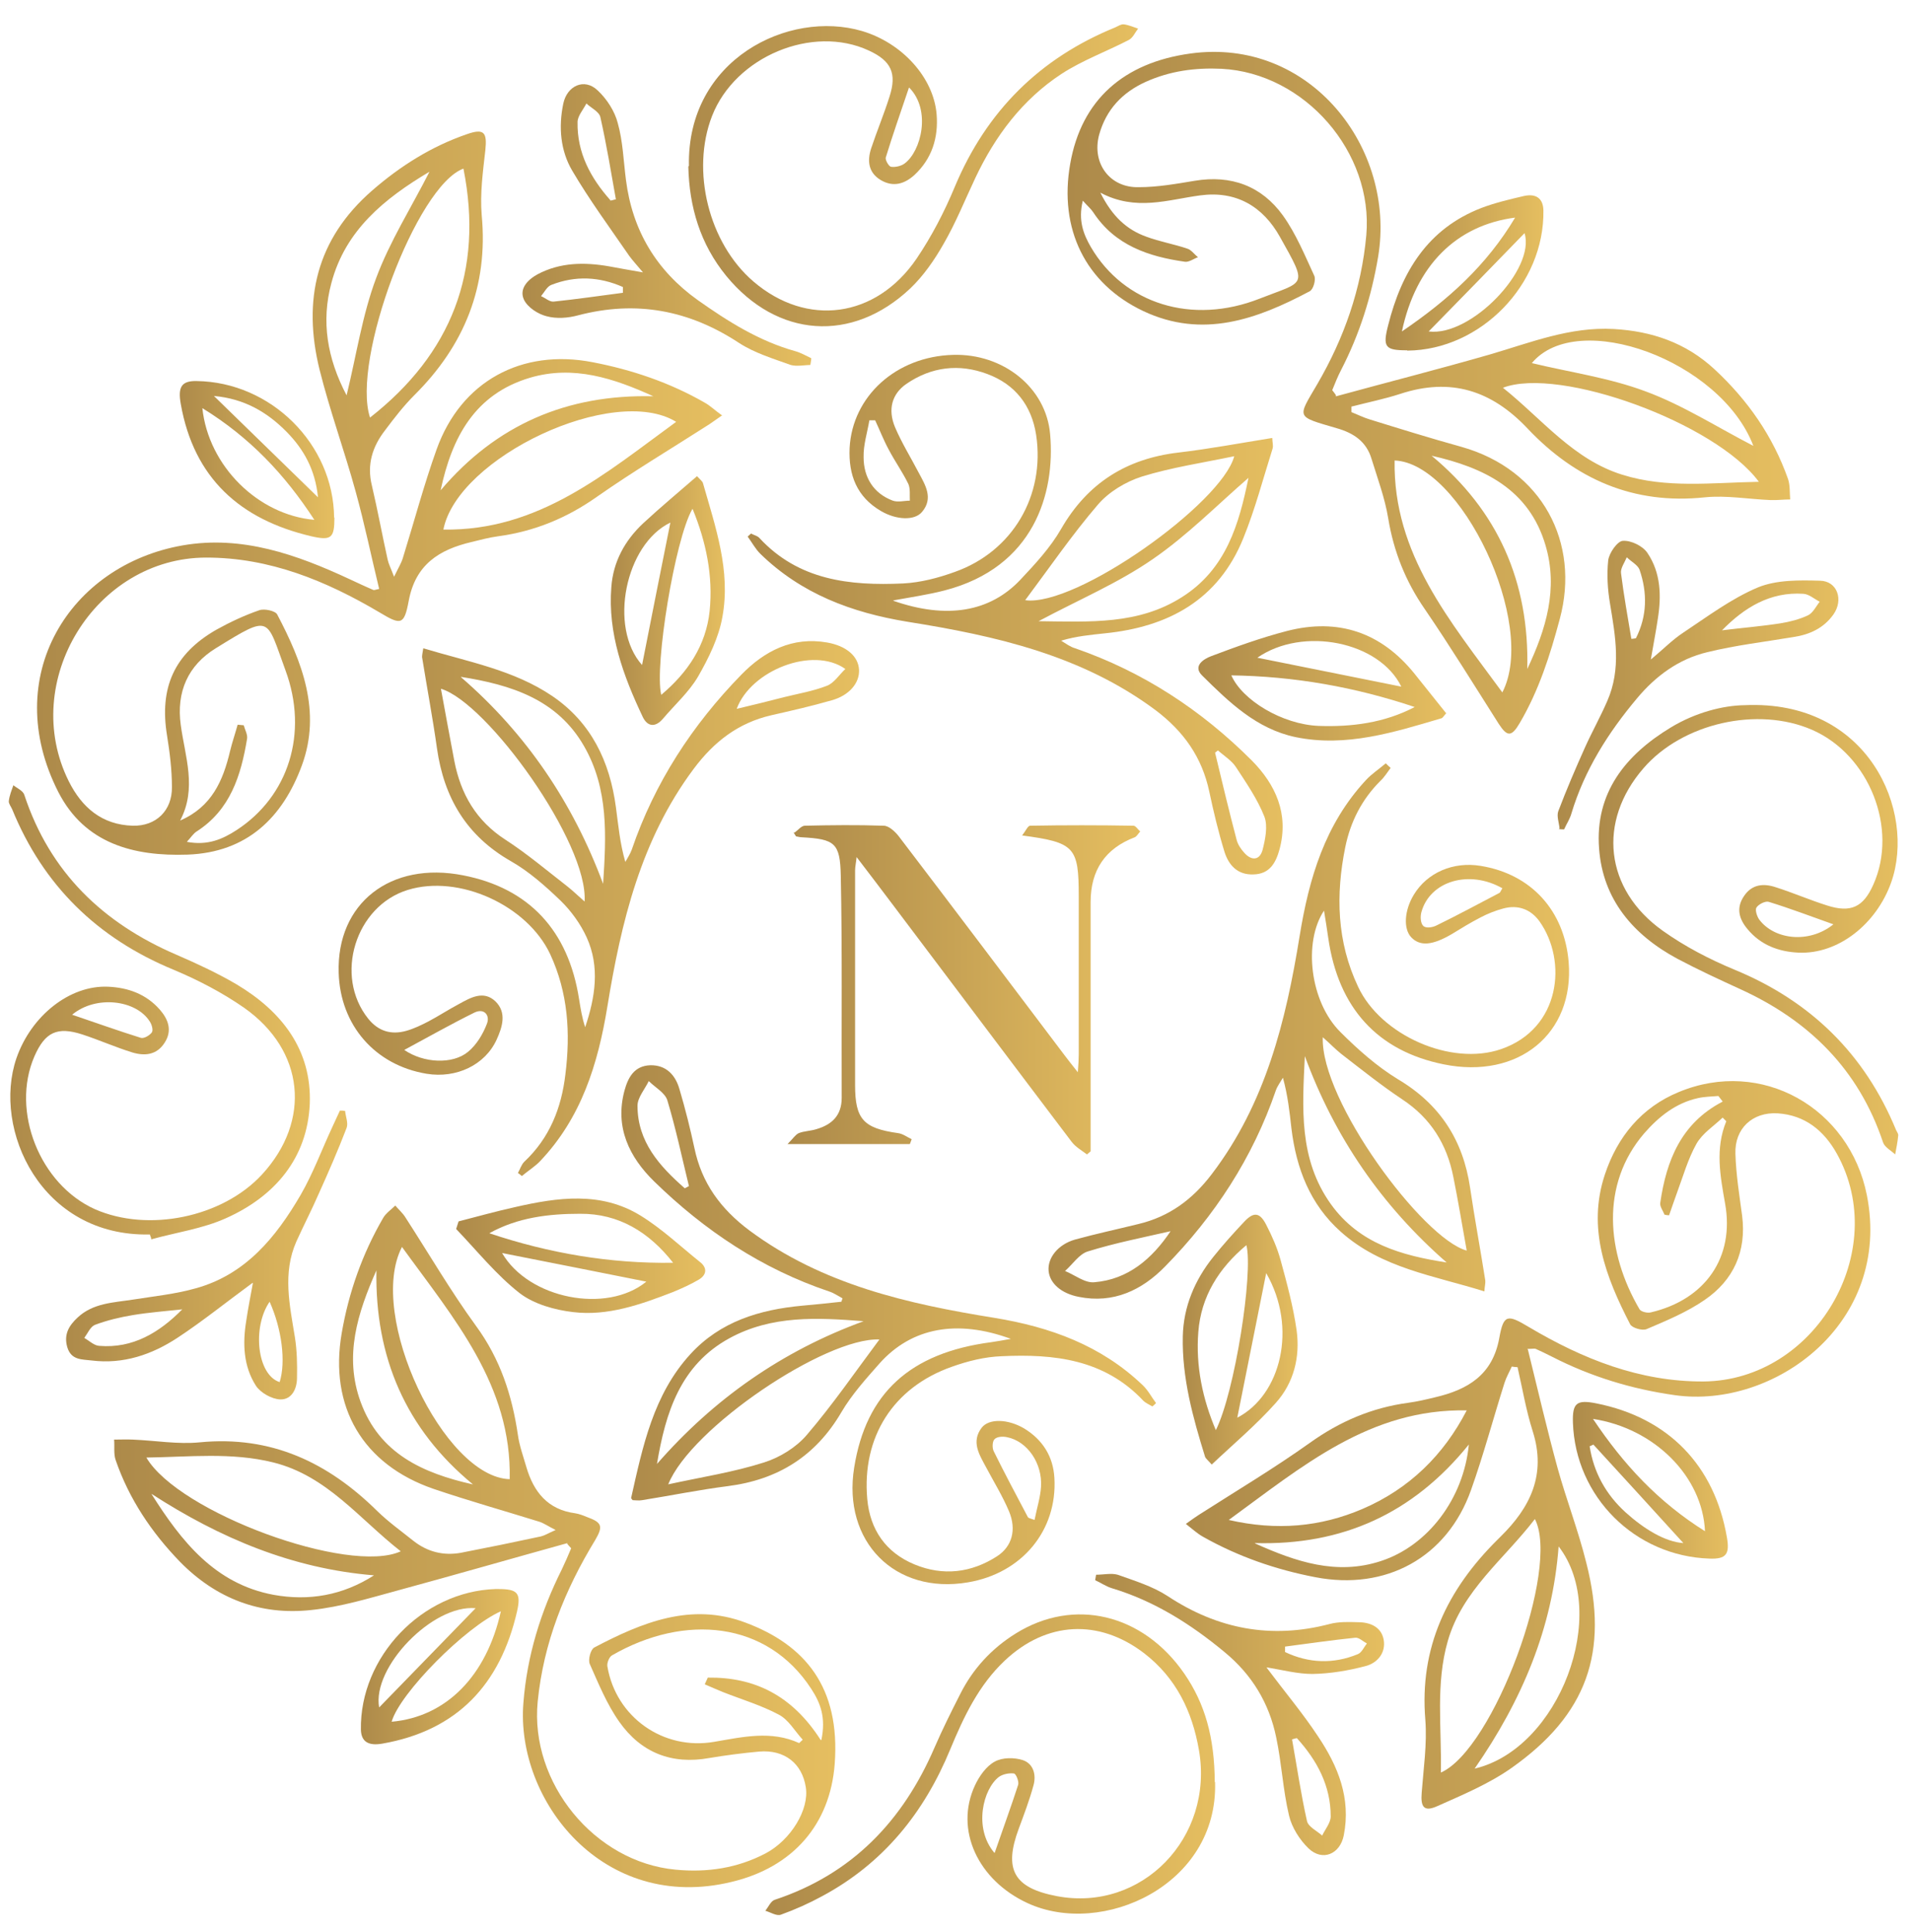 <svg viewBox="0 0 628 634.8" version="1.1" xmlns:xlink="http://www.w3.org/1999/xlink" xmlns="http://www.w3.org/2000/svg">
  <defs>
    <style>
      .cls-1 {
        fill: url(#linear-gradient-8);
      }

      .cls-2 {
        fill: url(#linear-gradient-7);
      }

      .cls-3 {
        fill: url(#linear-gradient-5);
      }

      .cls-4 {
        fill: url(#linear-gradient-6);
      }

      .cls-5 {
        fill: url(#linear-gradient-9);
      }

      .cls-6 {
        fill: url(#linear-gradient-4);
      }

      .cls-7 {
        fill: url(#linear-gradient-3);
      }

      .cls-8 {
        fill: url(#linear-gradient-2);
      }

      .cls-9 {
        fill: url(#linear-gradient);
      }

      .cls-10 {
        fill: url(#linear-gradient-10);
      }

      .cls-11 {
        fill: url(#linear-gradient-11);
      }

      .cls-12 {
        fill: url(#linear-gradient-12);
      }

      .cls-13 {
        fill: url(#linear-gradient-13);
      }

      .cls-14 {
        fill: url(#linear-gradient-19);
      }

      .cls-15 {
        fill: url(#linear-gradient-14);
      }

      .cls-16 {
        fill: url(#linear-gradient-21);
      }

      .cls-17 {
        fill: url(#linear-gradient-20);
      }

      .cls-18 {
        fill: url(#linear-gradient-22);
      }

      .cls-19 {
        fill: url(#linear-gradient-23);
      }

      .cls-20 {
        fill: url(#linear-gradient-25);
      }

      .cls-21 {
        fill: url(#linear-gradient-15);
      }

      .cls-22 {
        fill: url(#linear-gradient-16);
      }

      .cls-23 {
        fill: url(#linear-gradient-17);
      }

      .cls-24 {
        fill: url(#linear-gradient-18);
      }

      .cls-25 {
        fill: url(#linear-gradient-24);
      }

      .cls-26 {
        fill: url(#linear-gradient-26);
      }
    </style>
    <linearGradient gradientUnits="userSpaceOnUse" y2="129" x2="588.3" y1="129" x1="350.8" id="linear-gradient">
      <stop stop-color="#ad8a4a" offset="0"></stop>
      <stop stop-color="#e5be60" offset="1"></stop>
    </linearGradient>
    <linearGradient xlink:href="#linear-gradient" y2="508.1" x2="274.5" y1="508.1" x1="37.5" id="linear-gradient-2"></linearGradient>
    <linearGradient xlink:href="#linear-gradient" y2="474.7" x2="614.6" y1="474.7" x1="389.7" id="linear-gradient-3"></linearGradient>
    <linearGradient xlink:href="#linear-gradient" y2="162" x2="237.4" y1="162" x1="12.2" id="linear-gradient-4"></linearGradient>
    <linearGradient xlink:href="#linear-gradient" y2="338.8" x2="515.6" y1="338.8" x1="344.6" id="linear-gradient-5"></linearGradient>
    <linearGradient xlink:href="#linear-gradient" y2="201.9" x2="421.5" y1="201.9" x1="245.7" id="linear-gradient-6"></linearGradient>
    <linearGradient xlink:href="#linear-gradient" y2="298.5" x2="282.3" y1="298.5" x1="111.3" id="linear-gradient-7"></linearGradient>
    <linearGradient xlink:href="#linear-gradient" y2="435.2" x2="379.9" y1="435.2" x1="204.2" id="linear-gradient-8"></linearGradient>
    <linearGradient xlink:href="#linear-gradient" y2="328.2" x2="374.7" y1="328.2" x1="258.8" id="linear-gradient-9"></linearGradient>
    <linearGradient xlink:href="#linear-gradient" y2="57.6" x2="374" y1="57.6" x1="226.2" id="linear-gradient-10"></linearGradient>
    <linearGradient xlink:href="#linear-gradient" y2="579.8" x2="399.3" y1="579.8" x1="251.5" id="linear-gradient-11"></linearGradient>
    <linearGradient xlink:href="#linear-gradient" y2="332.6" x2="101.8" y1="332.6" x1="2.9" id="linear-gradient-12"></linearGradient>
    <linearGradient xlink:href="#linear-gradient" y2="305.5" x2="623.8" y1="305.5" x1="525.4" id="linear-gradient-13"></linearGradient>
    <linearGradient xlink:href="#linear-gradient" y2="73.9" x2="266.7" y1="73.9" x1="171.7" id="linear-gradient-14"></linearGradient>
    <linearGradient xlink:href="#linear-gradient" y2="412.4" x2="114.1" y1="412.4" x1="21.7" id="linear-gradient-15"></linearGradient>
    <linearGradient xlink:href="#linear-gradient" y2="563.3" x2="454.8" y1="563.3" x1="359.9" id="linear-gradient-16"></linearGradient>
    <linearGradient xlink:href="#linear-gradient" y2="225.1" x2="604.1" y1="225.1" x1="511.9" id="linear-gradient-17"></linearGradient>
    <linearGradient xlink:href="#linear-gradient" y2="197.3" x2="238.2" y1="197.3" x1="200.7" id="linear-gradient-18"></linearGradient>
    <linearGradient xlink:href="#linear-gradient" y2="412.6" x2="231.7" y1="412.6" x1="149.9" id="linear-gradient-19"></linearGradient>
    <linearGradient xlink:href="#linear-gradient" y2="224.5" x2="475.3" y1="224.5" x1="393.8" id="linear-gradient-20"></linearGradient>
    <linearGradient xlink:href="#linear-gradient" y2="440.2" x2="426.4" y1="440.2" x1="388.7" id="linear-gradient-21"></linearGradient>
    <linearGradient xlink:href="#linear-gradient" y2="89.7" x2="507.2" y1="89.7" x1="455.3" id="linear-gradient-22"></linearGradient>
    <linearGradient xlink:href="#linear-gradient" y2="151" x2="109.9" y1="151" x1="59.1" id="linear-gradient-23"></linearGradient>
    <linearGradient xlink:href="#linear-gradient" y2="547.6" x2="170.4" y1="547.6" x1="118.6" id="linear-gradient-24"></linearGradient>
    <linearGradient xlink:href="#linear-gradient" y2="486.4" x2="567.8" y1="486.4" x1="516.9" id="linear-gradient-25"></linearGradient>
    <linearGradient xlink:href="#linear-gradient" y2="220.9" x2="460.5" y1="220.9" x1="413.2" id="linear-gradient-26"></linearGradient>
  </defs>
  
  <g>
    <g id="Layer_1">
      <g data-name="Layer_1" id="Layer_1-2">
        <g>
          <path d="M439.1,130.2c16.8-4.6,33.7-8.9,50.4-13.7,13.4-3.9,26.4-9.2,40.8-8.4,12.5.7,23.7,4.5,33.1,13.2,11,10.2,19.2,22,24.2,36.1.7,2.1.5,4.5.7,6.7-2.2,0-4.4.3-6.6.2-7.1-.3-14.4-1.6-21.4-.9-23.5,2.5-42.6-6-58.3-22.6-11.9-12.6-25.3-16.8-41.8-11.4-5.2,1.7-10.7,2.8-16.1,4.2v1.8c2,.8,4,1.8,6,2.4,10,3.1,20,6.2,30.1,9,26.7,7.5,39.1,31.6,32.4,56.5-3.2,12-6.9,23.6-13.2,34.3-2.7,4.6-4.1,4.5-6.9.2-8-12.6-15.9-25.4-24.3-37.7-6.3-9.1-10.2-18.9-12-29.8-1.1-6.7-3.5-13.1-5.5-19.6-1.7-5.6-5.8-8.4-11.4-10-13.6-4-13-3.2-6.4-14.5,8.8-15.1,14.5-31.3,16.1-48.9,2.4-27.2-20.2-53.3-47.6-54.7-8.6-.4-16.9.7-24.9,4.3-7.7,3.5-13,9.1-15.3,17.4-2.5,9.3,3.5,17.5,13.1,17.2,6.1,0,12.3-1.1,18.3-2.1,12-2,22,1.7,29,11.4,4.3,6,7.2,13.1,10.3,19.8.6,1.3-.3,4.5-1.5,5.1-17.3,9.2-35.2,15.7-54.7,6.5-19-9-27.8-27-24-48.4,3.7-21.1,17.7-33.2,39.4-36.2,39.4-5.5,67.7,31.1,61.8,66.7-2.2,13.1-6.1,25.5-12.2,37.3-1.1,2.1-2,4.4-2.9,6.6.4.5.8,1,1.2,1.6v.4ZM355.8,66.1c-1.5,6.3.2,10.8,2.7,15.1,10.9,18.6,33.2,25.7,55.5,16.9,15-5.9,15.9-3.7,6.6-20.3-5.6-10-14.4-15.2-26.2-13.6-10.6,1.4-21.1,5.3-32.8-.9,3.9,7.8,8.7,12.2,15.2,14.5,4.3,1.6,9,2.4,13.4,3.9,1.3.4,2.3,1.9,3.5,2.8-1.4.5-3,1.7-4.3,1.5-12-1.7-23-5.4-30.1-16.2-.7-1.1-1.8-2-3.4-3.8h-.1ZM578,158.3c-14.2-19.3-65.5-38-84.1-30.9,12.9,10.3,23.1,23.6,39.3,28.6,14.4,4.5,29.1,2.6,44.8,2.3ZM493.7,227.5c11.7-22.5-13.7-75.4-35.4-76.2-.5,30.8,18.3,52.8,35.4,76.2ZM470.3,149.6c22,18.2,32.3,41.6,31.6,70.2,6.2-13.1,10.2-26.4,6-40.6-5.4-18.4-20.2-25.6-37.6-29.5h0ZM576.2,146.5c-10.7-28.1-57.8-45.2-72.8-27.2,12.4,3,25.4,4.8,37.4,9.3,12.2,4.5,23.4,11.7,35.4,17.9h0Z" class="cls-9"></path>
          <path d="M186.5,507c-18.4,5.1-36.8,10.4-55.2,15.4-9.6,2.6-19.3,5.6-29.1,6.6-16.6,1.8-31.1-3.7-43-15.8-9.4-9.7-16.8-20.7-21.2-33.5-.7-2-.3-4.5-.5-6.7,2.1,0,4.1-.1,6.2,0,7.3.3,14.7,1.6,21.9.9,23.5-2.3,42.2,6.6,58.4,22.6,3.7,3.6,7.9,6.6,11.9,9.8,4.6,3.6,9.8,4.9,15.5,3.9,8.8-1.7,17.6-3.5,26.4-5.4,1.2-.3,2.3-1,4.8-2.1-2.4-1.2-3.8-2.2-5.3-2.7-11.6-3.6-23.3-6.9-34.8-10.8-23.3-8-34.4-27-30.2-51.2,2.3-13.4,6.8-26.1,13.6-37.8.9-1.6,2.7-2.8,4-4.1,1.1,1.3,2.5,2.5,3.4,4,7.7,11.9,14.8,24.1,23.1,35.5,8,10.9,11.9,22.9,13.8,35.9.5,3.6,1.8,7.1,2.8,10.6,2.4,8.1,7,13.9,16,15.1,1.3.2,2.6.7,3.8,1.2,5,1.8,5.5,3,2.8,7.6-10,16.4-17,33.8-18.9,53.1-2.6,26.6,18.6,52.7,45.3,55.2,10.4,1,20.3-.5,29.5-5.3,8.4-4.4,14.5-14.5,13.3-21.8-1.2-7.8-7-12.4-15.3-11.7-5.5.5-10.9,1.2-16.3,2.1-12.5,2.3-22.6-1.8-29.7-11.9-4.1-5.8-6.8-12.5-9.7-19-.6-1.4.3-4.8,1.5-5.4,15.6-8.2,31.8-14.9,49.6-8.2,19.6,7.3,31.3,21.2,29.4,46.5-1.5,19.8-13.7,33.9-33.8,38.7-42.3,10.3-71.1-26.8-68.5-58.8,1.2-15.5,5.7-30,12.6-43.8,1.1-2.3,2.1-4.6,3.1-7-.5-.5-1-1.1-1.4-1.6h.2ZM269.9,571.8c1.6-7.5-.3-12.3-3.3-16.9-14.5-22.3-41.6-24.8-65.5-11-.9.5-1.7,2.5-1.5,3.6,2.8,16.7,18.4,27.7,35.1,24.8,9.4-1.6,18.7-3.8,27.9.4.1,0,.4-.4,1.2-1.1-2.6-2.8-4.6-6.5-7.8-8.2-5.8-3.1-12.2-5-18.3-7.4-2-.8-4-1.7-6.1-2.6.3-.7.7-1.5,1-2.2,15.3-.2,27.7,5.8,37.1,20.5h.2ZM48.1,478.9c10.6,18.1,66.6,38.6,83.6,30.8-13.6-10.6-24.2-24.8-41.9-29.2-13.7-3.4-27.5-1.8-41.8-1.6h.1ZM132.1,409.7c-11.7,22.5,13.8,75.7,35.4,76.3.7-30.9-18.4-52.8-35.4-76.3ZM49.8,490.9c9.8,15.5,20.8,29.5,40.1,33.1,11.6,2.1,22.7.2,33-6.4-26.9-2.2-50.7-12.3-73-26.7h0ZM155.4,487.7c-22.1-18.2-32.2-41.8-31.7-70.3-6.2,14-10.7,28.1-5.2,43.2,6.2,17,20.4,23.4,36.8,27.1h0Z" class="cls-8"></path>
          <path d="M502.1,443.4c3.3,13.4,6.3,26.3,9.8,39.1,2.9,10.4,6.8,20.5,9.4,31,7.5,29.4.2,49.9-24.6,67.4-7.4,5.2-16,8.8-24.3,12.5-4.4,2-5.6.4-5.2-4.4.6-7.9,1.8-16,1.2-23.9-2-23.8,7.2-42.8,23.6-59.1l1.1-1.1c9.8-9.6,15.1-20.4,10.6-34.6-2.2-6.9-3.4-14.1-5-21.1-.6,0-1.2-.1-1.9-.2-.8,1.8-1.8,3.5-2.4,5.4-3.7,11.7-6.9,23.7-11,35.2-7.9,22.2-28,33.1-51.2,28.6-13-2.5-25.4-6.8-36.9-13.3-1.8-1-3.3-2.4-5.6-4.2,1.9-1.4,3.1-2.2,4.3-3,12.2-7.8,24.6-15.2,36.4-23.6,9.9-7.1,20.5-11.6,32.4-13.2,3-.4,5.9-1.1,8.8-1.8,10.7-2.5,18.9-7.3,21.1-19.5,1.4-7.8,2.7-7.8,9.7-3.6,17.7,10.5,36.4,18,57.4,17.9,36.7-.3,61.7-42.8,43.8-74.9-4.2-7.5-10.4-12.6-19.4-13.2-8.3-.5-14.2,5-13.9,13.3.2,6.8,1.3,13.6,2.2,20.3,1.5,11.7-2.8,21.2-12.3,27.7-5.8,4-12.5,6.8-19.1,9.6-1.4.6-4.8-.4-5.4-1.6-8-15.5-14.2-31.5-8.3-49.2,4.1-12.4,12.1-22.1,24.3-27.1,27.2-11.3,56.1,5.2,61.8,33.9,8.3,42.1-30.5,70.3-63.1,65.7-14.2-2-27.6-6.1-40.3-12.6-1.8-.9-3.6-1.8-5.4-2.6-.4-.2-1,0-2.7,0v.2ZM566.1,361.9l-1.4-1.8c-2.2.2-4.5.2-6.7.7-7.3,1.6-12.9,6.1-17.7,11.6-14.4,16.8-12.4,39.2-1.5,57.8.5.8,2.6,1.3,3.7,1,17.9-4.2,27.6-18.1,24.4-35.8-1.6-9.1-3.3-18,.4-27,0,0-.4-.4-1.2-1.2-2.9,2.8-6.6,5.1-8.6,8.6-2.8,5-4.4,10.7-6.4,16.1-.9,2.4-1.7,4.9-2.6,7.4-.5,0-1-.1-1.5-.2-.5-1.3-1.6-2.7-1.4-3.9,2-13.8,6.8-26.1,20.4-33.2h0ZM473.5,582.4c17.3-7.6,39.3-67.1,30.9-83.3-10.1,13.2-23.8,23.4-28.6,40-4.1,14.2-2,28.5-2.3,43.2h0ZM403.8,499.4c15.7,3.6,30.1,2.3,43.9-3.6,15.4-6.6,26.7-17.7,34.3-32.4-31.8-.6-53.9,18.3-78.2,36ZM412.4,507.1c13.4,6,26.8,10.6,41.4,5.8,15.4-5,27.2-20.5,28.9-38.3-18.3,22.7-41.6,33.2-70.3,32.4h0ZM512.2,508.1c-2,26.8-12,50.5-27.6,73,27.8-6.5,44.6-51,27.6-73h0Z" class="cls-7"></path>
          <path d="M237.4,136.4c-2.2,1.5-3.2,2.3-4.3,3-12.3,7.9-24.9,15.4-36.9,23.8-9.9,7-20.6,11.4-32.5,13-3,.4-5.9,1.2-8.8,1.9-10.6,2.5-18.4,7.4-20.6,19.4-1.5,8-2.6,7.9-9.6,3.7-17.6-10.4-36.1-18-56.9-18-36.6,0-61.5,40.8-45.2,73.5,4.3,8.6,10.9,14.3,21,14.6,7.7.2,13-5,12.9-12.7,0-5.6-.7-11.3-1.6-16.9-2.6-15.8,2.4-26.9,16.2-34.8,4.5-2.5,9.2-4.7,14.1-6.4,1.7-.6,5.3.2,5.9,1.4,8.2,15.6,14.6,31.9,8.1,49.6-6.3,17.1-18,28.6-37.6,29.3-17.7.6-33.7-3.6-42.4-20.5-19.4-38,3.7-74.6,40.8-81.1,19.5-3.4,37.5,3,54.9,11.1,2.6,1.2,5.1,2.4,7.7,3.5.4.2.9-.1,2-.3-2.6-10.7-4.8-21.4-7.7-31.9-3.7-13.5-8.5-26.6-11.9-40.2-5.6-22.8-1.1-42.8,17.3-58.8,9.3-8.1,19.5-14.5,31.1-18.5,5.7-2,6.7-.6,6.1,5.2-.8,7.1-1.8,14.3-1.2,21.4,2.2,23.4-5.7,42.8-22.1,59.1-3.5,3.5-6.6,7.5-9.6,11.5-4.2,5.4-6.1,11.3-4.4,18.2,1.9,8.1,3.4,16.3,5.2,24.4.3,1.4,1,2.7,2.1,5.6,1.4-2.9,2.4-4.5,2.9-6.2,3.7-11.9,6.9-24,11.1-35.7,8-22.3,27.9-33.1,51.2-28.6,13,2.5,25.4,6.7,36.9,13.3,1.8,1,3.3,2.5,5.7,4.2h.1ZM78,238.1l2.1.2c.4,1.5,1.3,3,1.1,4.4-2,12.1-5.5,23.4-16.6,30.5-1.1.7-1.8,1.9-3.2,3.4,6.9,1.3,11.8-.9,16.4-3.9,16.9-11,23.7-31.7,16-52.5-6.4-17.4-4.6-18.5-22.9-7.2-9.1,5.6-13,14.3-11.5,25.2,1.4,10.4,5.4,20.8-.2,31.4,10.4-4.5,14.1-13.1,16.4-22.8.7-2.9,1.7-5.8,2.5-8.7h0ZM152.3,55.4c-15.4,5.6-36.9,63-30.7,81.8,26.7-20.9,37.4-48.1,30.7-81.8ZM145.7,174c31.3.5,53.3-18.5,76.5-35.4-20.5-12.6-71.8,11.6-76.5,35.4ZM141,56.5c-14.6,8.7-27.5,19.1-32.1,36.5-3.4,12.6-1.4,24.7,5,36.9,3.3-13.6,5.2-26.5,9.7-38.5,4.5-12.1,11.6-23.3,17.5-34.9h-.1ZM144.8,161.1c18.3-21.6,41.6-31.6,69.9-30.9-13-5.9-26.2-10.3-40.5-6.1-18.2,5.4-25.7,19.6-29.4,37h0Z" class="cls-6"></path>
          <path d="M457,252.3c-1.1,1.5-2.1,3.1-3.4,4.3-6.1,6.1-9.8,13.4-11.5,21.7-3.2,15.7-2.8,31.1,4.2,45.9,7.4,15.9,30.5,26.2,47,20.5,19.5-6.7,21.9-28.9,12.6-42-2.9-4-7.1-5.5-11.9-4.2-2.6.7-5.1,1.7-7.4,2.9-3.3,1.7-6.4,3.6-9.5,5.5-6.3,3.7-10.4,4.1-13.3,1.1-2.7-2.8-2.3-8.9.8-14,4.4-7.3,13-11,22-9.5,16.6,2.7,27.5,14.7,28.9,31.6,1.9,23.5-16.5,38.6-41.1,33.6-21.7-4.4-34.6-18.5-37.9-41.5-.4-2.9-.9-5.9-1.4-9-6.9,10.4-4.6,30,5.4,39.9,5.7,5.7,12,11.3,18.9,15.5,13.8,8.2,21.4,20,23.7,35.6,1.5,10.2,3.4,20.3,5,30.5.1.9-.2,1.9-.3,3.6-16.6-5.2-33.8-7.6-47.2-19.6-10.1-9-14.6-20.8-16.2-33.9-.6-5.4-1.2-10.9-2.8-16.7-.8,1.4-1.8,2.7-2.3,4.1-7.6,22.2-20.1,41.3-36.4,57.9-7.6,7.8-17,12.3-28.4,10-5.7-1.1-9.5-4.4-9.9-8.5-.4-4.3,3.1-8.7,8.6-10.3,6.9-1.9,13.9-3.4,20.8-5.1,10.2-2.4,17.9-8.1,24.2-16.4,17.7-23.2,24.4-50.4,28.9-78.3,3.1-19,8.3-36.6,21.7-51.1,1.9-2.1,4.4-3.7,6.6-5.6.5.5,1,1,1.6,1.5h0ZM434.7,340.8c-.8,20.8,32.9,66.2,47.3,70.1-1.5-8.3-2.8-16.3-4.4-24.2-2.1-10.7-7.4-19.3-16.8-25.5-6.9-4.6-13.4-9.8-20-14.9-1.9-1.5-3.6-3.3-6.1-5.5ZM428.8,347c-.8,16.9-2.1,33.8,8.6,48.7,9.3,12.9,23.1,16.8,38,19.1-21.3-18.6-36.8-41.1-46.6-67.8ZM384.8,404.5c-9.2,2.1-18.4,3.9-27.4,6.7-2.8.9-4.9,4.2-7.4,6.4,3.2,1.3,6.5,4,9.6,3.7,11.1-.9,19-7.7,25.1-16.8h0ZM493.8,291.9c-11-6.3-23.9-2.4-26.7,7.8-.4,1.4-.3,3.6.6,4.5s3.1.5,4.3-.1c7-3.4,13.8-7.1,20.7-10.7.4-.2.5-.8,1-1.5h.1Z" class="cls-3"></path>
          <path d="M293.6,197.4c17.5,6.1,31.7,3.7,41.7-6.9,4.9-5.2,9.9-10.6,13.4-16.7,8.7-15.1,21.5-23.1,38.5-25.1,10.2-1.2,20.3-3.1,30.9-4.8,0,1.3.4,2.5.1,3.5-3.1,9.8-5.7,19.8-9.6,29.4-8.2,20.3-24.6,29.2-45.6,31.3-4.6.5-9.2.9-14.3,2.4,1.5.9,2.9,2,4.6,2.5,22.3,7.7,41.5,20.3,58.1,36.9,7.8,7.9,12.2,17.5,9.1,29.1-1.2,4.4-3.2,8.2-8.6,8.3-5.2.2-8.1-3-9.5-7.4-2-6.5-3.6-13.2-5-19.8-2.4-11.3-8.4-19.8-17.7-26.8-24.2-18-52.5-24.4-81.4-29-18.4-3-35-9.2-48.5-22.4-1.6-1.6-2.7-3.7-4.1-5.6.4-.3.7-.7,1.1-1,.9.5,2,.7,2.7,1.4,12.9,14,29.8,15.8,47.3,15,5.7-.3,11.5-1.8,17-3.8,18.9-6.7,29.7-25,26.7-45-1.5-9.7-6.9-16.6-16-20-9.3-3.5-18.4-2.4-26.6,3.2-4.8,3.3-6.2,8.4-3.8,14.2,2.2,5.2,5.2,10,7.8,15,2.2,4.1,4.9,8.4,1.1,12.9-2.4,2.9-8.4,2.7-13.5-.3-7.9-4.6-10.7-11.8-10.3-20.7.9-17,15.3-30.1,34-30.6,16.4-.5,30.6,10.7,31.9,26.1,1.7,19.4-5.3,43.7-34.7,51.3-5.4,1.4-11,2.2-17,3.3h.2ZM336.9,197.2c16.7,2.3,64.6-31.8,68.7-47.3-10.6,2.2-20.7,3.7-30.4,6.7-5.3,1.7-10.8,5-14.4,9.2-8.5,9.9-15.9,20.7-23.9,31.4h0ZM410.4,156.9c-10.4,9-20.3,19.1-31.7,26.9-11.3,7.8-24.1,13.2-37.4,20.3,16.9.2,32.8,1.2,47.1-7.9,14.6-9.2,18.8-24.1,21.9-39.3h.1ZM400.2,246.6c-.3.2-.6.5-.9.7,2.3,9.6,4.6,19.2,7.1,28.7.4,1.5,1.4,3,2.5,4.2,2.3,2.6,5,2.6,6-.9.9-3.5,1.8-7.9.6-11-2.3-5.8-5.9-11-9.3-16.2-1.4-2.2-3.9-3.7-5.9-5.5h-.1ZM287.7,138.1h-2c-.7,4.1-2,8.1-1.9,12.1,0,6.6,3.2,11.9,9.6,14.3,1.7.6,3.8,0,5.6,0-.1-1.8.2-3.9-.5-5.5-1.9-3.9-4.4-7.4-6.4-11.2-1.7-3.1-3-6.5-4.5-9.7h0Z" class="cls-4"></path>
          <path d="M139.1,213c14.9,4.5,29.7,7.1,42.4,15.7,12.8,8.7,18.9,21.5,20.9,36.5.8,5.9,1.3,11.8,3.1,18,.7-1.3,1.6-2.6,2.1-4,7.5-22,19.9-41,36-57.5,7.6-7.8,16.8-12.6,28.2-10.6,6.3,1.1,10.3,4.5,10.5,9,.2,4.3-3.2,8.4-9,10-6.6,1.9-13.2,3.4-19.8,4.9-10.9,2.5-18.9,8.7-25.6,17.7-17.3,23.2-23.8,50.4-28.3,78-3.1,19-8.6,36.6-22.1,50.8-1.7,1.8-4,3.2-6,4.9-.4-.3-.8-.7-1.3-1,.7-1.2,1.1-2.7,2.1-3.7,8.3-7.8,12.2-17.6,13.5-28.7,1.7-13.6.9-26.8-5-39.5-7.5-16-29.9-26.3-46.8-21.1-17.2,5.3-24.3,28.2-13,42.3,3.3,4.1,7.5,5.4,12.5,4,2.5-.7,5-1.9,7.3-3.1,3.4-1.8,6.6-3.9,10-5.7,3.8-2.1,8.1-4.6,12-.9,3.8,3.7,2.3,8.4.4,12.6-3.8,8.3-13.2,12.8-23,11.2-16.9-2.8-28.4-15.9-28.9-33.2-.7-22.8,17-36.7,40.9-32,21.6,4.2,34.6,18.1,38.1,40.7.5,3.1,1,6.2,2,9.2,3.3-9.8,4.9-19.8.5-29.5-2-4.4-5.1-8.7-8.6-12.1-5-4.8-10.4-9.6-16.4-13-14.5-8.3-21.9-20.8-24.2-37-1.4-10-3.3-20-4.9-30,0-.6.1-1.2.4-2.9h0ZM192.1,296.3c1.4-19.2-32-65.5-47.2-70,1.5,8.1,2.9,15.9,4.4,23.7,2.1,10.9,7.2,19.7,16.8,25.9,7.1,4.6,13.6,10.1,20.3,15.3,1.8,1.4,3.4,3,5.7,5h0ZM151.5,222.5c21.5,18.6,36.8,41.3,46.7,67.9,1-15.6,1.9-31.1-6.3-45.3-8.8-15.3-23.9-20.1-40.4-22.7h0ZM242.1,232.9c5.5-1.3,10.4-2.5,15.4-3.8,4.8-1.2,9.7-2,14.3-3.8,2.3-.9,3.9-3.5,6-5.5-10.7-7.6-31.1.5-35.7,13.1h0ZM132.9,345c6.3,4.3,15.8,4.8,20.9.6,2.8-2.3,4.9-5.8,6.2-9.2,1.1-2.7-.8-5.3-4.1-3.7-7.7,3.8-15.1,8-23.1,12.3h.1Z" class="cls-2"></path>
          <path d="M276.9,426.6c-1.5-.8-2.9-1.8-4.5-2.3-22-7.4-40.9-20-57.4-36.1-8.2-8-13-17.8-9.8-29.8,1.2-4.4,3.2-8.2,8.5-8.4,5.3-.1,8.3,3.3,9.6,7.9,1.9,6.4,3.5,12.8,4.9,19.3,2.4,11.5,8.6,20,18.1,27.1,24,17.8,52,24.1,80.5,28.7,18.4,3,35.1,9.1,48.7,22.1,1.8,1.7,2.9,3.9,4.4,5.9-.4.4-.8.8-1.2,1.1-1-.6-2.2-1.1-3-1.9-12.8-13.6-29.3-15.4-46.5-14.6-5.6.2-11.2,1.6-16.5,3.5-19.2,6.8-29.5,23.1-27.7,43.4.9,10.1,6.1,17.6,15.5,21.5,9.4,3.9,18.7,2.8,27.2-2.7,4.9-3.2,6.4-8.7,3.9-14.7-2.1-5-5-9.7-7.6-14.6-2.2-4.1-4.9-8.3-1.4-12.9,2.4-3.1,8.6-2.9,13.9.2,6.1,3.7,9.6,9.2,10,16.3,1,17.2-10.6,31.3-28.4,34.3-24,4.1-41.3-13.4-37.4-37.7,3.9-24.5,18.4-37.7,45-41.2,1.9-.3,3.9-.6,6.5-1.1-17.7-6.5-32.6-3.7-43.1,8-4.5,5.1-9.2,10.3-12.6,16.1-8.5,14.5-20.9,22.2-37.4,24.3-9.4,1.2-18.7,3.1-28.1,4.6-1.1.2-2.2,0-3.1,0-.3-.4-.5-.6-.5-.7,3.8-16.9,7.3-34,19.5-47.3,9.8-10.7,22.7-14.6,36.7-15.9,4.3-.4,8.6-.8,12.9-1.3.1-.4.3-.8.4-1.2h0ZM289,440.1c-17.8-.7-62,29.1-69.4,47.6,11-2.4,21.5-4,31.5-7.2,5.1-1.6,10.5-4.9,14-9,8.5-9.9,15.9-20.7,23.9-31.4ZM215.9,481c18.7-21.4,41.1-37.1,67.9-46.9-15.2-1.2-30.2-2-44.1,5.6-16.1,8.8-21,24.4-23.8,41.3h0ZM225.1,390.4c.4-.2.9-.5,1.3-.7-2.3-9.4-4.3-18.9-7.1-28.2-.8-2.5-4-4.2-6.1-6.3-1.3,2.7-3.7,5.4-3.7,8.1,0,11.9,7.3,19.9,15.5,27.1h.1ZM340,499.3c.8-4,1.9-7.4,2.1-10.8.5-7.7-4.5-15-11.2-16.3-1.3-.3-3.3-.2-4.1.7-.7.7-.8,2.9-.2,4,3.6,7.3,7.4,14.4,11.2,21.6.2.3.8.4,2.2.9h0Z" class="cls-1"></path>
          <path d="M261.2,273.5c1.1-.8,2.1-2.1,3.2-2.2,8.7-.2,17.3-.3,26,0,1.7,0,3.7,1.9,4.9,3.4,18.3,24,36.4,48,54.6,72.1,1.2,1.6,2.4,3.1,4.3,5.5.2-2.7.3-4.2.3-5.8v-52c0-16.2-1.3-17.7-18.6-20,1.1-1.4,1.9-3.2,2.6-3.2,11.3-.2,22.7-.2,34,0,.7,0,1.5,1.3,2.2,1.9-.6.6-1.1,1.6-1.8,1.9-9.7,3.7-14.5,10.8-14.5,21.3v76.5c0,25.5,0,3.6,0,5.4-.4.3-.8.7-1.2,1-1.7-1.3-3.7-2.4-5-4.1-19.7-26-39.3-52.1-59-78.2-3.7-4.9-7.4-9.8-11.7-15.4-.2,2-.5,3.2-.5,4.4v70.5c0,11.3,2.8,14.2,14.1,15.8,1.6.2,3,1.3,4.5,2-.2.5-.4,1.1-.6,1.6h-40.2c1.8-1.8,2.6-3.1,3.7-3.6,1.8-.7,3.9-.7,5.8-1.3,5.1-1.5,8.3-4.5,8.3-10.3-.1-24.3.2-48.6-.3-72.9-.2-10.9-2-12.1-12.8-12.7-.6,0-1.3-.2-1.9-.3-.3-.4-.5-.8-.8-1.3h.4Z" class="cls-5"></path>
          <path d="M226.4,54.5c-.7-35,32.8-51.4,56.9-44.3,13.1,3.9,23.5,15.2,24.5,27.4.6,7.6-1.5,14.5-7.3,19.9-3.2,2.9-6.9,4.1-11,1.7-4.1-2.4-4.6-6.3-3.2-10.5,1.9-5.7,4.2-11.2,6-16.9,2.5-7.7.6-11.8-6.8-15.2-18.5-8.6-43.9,2-51.5,21.5-7,18-1.1,41.8,13.6,54.4,17.5,15,40.2,12.1,53.6-7.5,5-7.4,9.2-15.5,12.6-23.7,10.4-24.8,27.9-42.2,52.7-52.3.9-.4,1.9-1.1,2.8-1,1.6.2,3.2.9,4.7,1.4-1,1.3-1.7,3-3,3.7-7.3,3.8-15.3,6.7-22.2,11.2-12.8,8.4-21.8,20.4-28.3,34.2-3.4,7.2-6.4,14.7-10.4,21.6-3,5.3-6.6,10.5-11,14.7-19.1,18-43.7,16.2-60.4-4.1-8.6-10.5-12.2-22.7-12.5-36l.2-.2ZM298.7,28.8c-2.7,8-5.3,15.4-7.6,22.9-.3.8,1,3,1.7,3.1,1.4.2,3.3-.2,4.5-1.1,5.4-4,8.8-17.5,1.5-24.9h-.1Z" class="cls-10"></path>
          <path d="M399.3,585.6c1,33.8-37.1,51-61.6,39.7-16.3-7.5-24.1-24.1-17.3-38.7,1.4-3,3.7-6.3,6.5-7.8,2.5-1.4,6.4-1.4,9.2-.5,3.6,1.2,4.5,5,3.5,8.4-1.3,4.8-3.1,9.5-4.8,14.1-5,13.4-1.7,19.5,12.5,22.2,27.9,5.3,51.7-19.2,46.7-48-2.2-12.7-7.5-23.7-18-31.8-14.9-11.4-32.1-10.5-45.8,2.4-8.6,8.1-13.5,18.5-17.9,29.1-8.6,20.9-22,37.5-42.1,48.3-4.4,2.4-8.9,4.4-13.6,6.1-1.4.5-3.4-.8-5.1-1.3,1-1.2,1.8-3.2,3.1-3.6,25.4-8.4,42.1-25.9,52.5-50,2.6-6,5.5-11.8,8.4-17.5,4.2-8.4,10.4-15.1,18.3-20,19.1-11.9,41.8-6.5,55.4,13.2,6.8,9.9,9.9,20.9,10,35.6h0ZM326.9,608.7c2.8-8.1,5.4-15.2,7.7-22.3.3-1.1-.7-3.6-1.4-3.7-1.6-.2-3.6.2-4.9,1.1-5.2,3.9-8.5,16.8-1.5,25h0Z" class="cls-11"></path>
          <path d="M49.2,405.6c-35.7.8-51.8-34.5-43.8-57.9,4.8-13.9,17.5-24.1,30.2-23.5,6.5.3,12.4,2.4,16.9,7.5,2.8,3.2,4.2,6.9,1.6,10.9-2.6,4.1-6.6,4.4-10.6,3.2-5.5-1.7-10.9-4.1-16.4-5.9-8.3-2.7-12.3-.8-15.8,7.2-7.8,18,1.8,42.1,19.9,50.2,17.5,7.7,41.9,2.7,54.9-11.4,16.3-17.7,14-40.8-5.9-54.8-7.2-5-15.1-9.1-23.2-12.5-25-10.3-42.8-27.7-53-52.7-.4-.9-1.2-1.9-1.1-2.7.2-1.8.9-3.5,1.5-5.2,1.2,1,3.2,1.8,3.6,3.2,8.4,25.4,25.8,42.1,50,52.5,6.7,2.9,13.4,6,19.7,9.7,14.8,8.8,24.8,21.5,24.1,39.3-.8,17.8-11.4,30.3-27.4,37.5-7.7,3.5-16.4,4.7-24.7,7,0-.5-.2-.9-.4-1.4v-.2ZM23.7,333.4c8,2.7,15.2,5.3,22.6,7.6,1,.3,2.9-.8,3.6-1.8.5-.7,0-2.6-.7-3.6-4.5-7.1-17.7-8.7-25.5-2.2Z" class="cls-12"></path>
          <path d="M573.3,231.7c40.8-1.9,56.4,34.9,48.2,58.2-4.9,13.8-17.5,23.7-30.5,23.1-6.5-.3-12.4-2.5-16.7-7.7-2.8-3.3-3.9-7-1.1-11,2.6-3.8,6.4-4.1,10.3-2.8,5.7,1.8,11.2,4.2,16.9,6,7.8,2.5,11.9.6,15.2-6.8,8.3-18.4-1.3-42.7-20.1-50.9-17.9-7.8-42.6-2.2-55.4,12.6-15.2,17.5-12.8,39.8,6.3,53.4,7.3,5.2,15.4,9.4,23.6,12.8,25,10.3,42.8,27.7,53.1,52.7.3.6.8,1.3.7,1.8-.2,2.1-.6,4.1-1,6.2-1.4-1.3-3.5-2.4-4-4-8-23.9-24.3-40-46.9-50.3-7-3.2-13.9-6.4-20.7-10-14.5-7.8-24.5-19.5-25.7-36.2-1.4-18.3,8.7-30.8,23.6-39.8,8.1-4.9,17.1-7.2,24.2-7.3h0ZM602.5,303.7c-7.1-2.5-14.1-5.2-21.3-7.4-1.1-.3-3.3.8-4,1.9-.5.8.2,2.9.9,3.9,4.9,6.6,16.3,8.1,24.4,1.6h0Z" class="cls-13"></path>
          <path d="M266.7,119.9c-2.3,0-4.8.6-6.9,0-5.8-2.1-11.8-3.9-16.9-7.2-16.4-10.8-33.8-14.1-52.9-9.1-3.3.9-7.1,1.2-10.4.3-2.8-.7-6.2-2.9-7.4-5.4-1.7-3.6,1.2-6.6,4.5-8.4,7.4-3.9,15.3-4,23.4-2.6,3.3.6,6.5,1.2,11.2,2-2.1-2.5-3.4-3.9-4.5-5.4-6.4-9.3-13.1-18.4-18.8-28.1-3.8-6.5-4.5-14.2-2.9-21.9,1.2-5.9,6.9-8.6,11.3-4.4,3,2.8,5.6,6.8,6.6,10.7,1.7,6,1.9,12.5,2.7,18.7,2.1,16.6,10,29.8,23.6,39.5,9.9,7,20.2,13.5,32.1,16.8,1.8.5,3.5,1.5,5.2,2.3,0,.7-.2,1.4-.3,2.2h.4ZM200.5,65.9c.6,0,1.2-.3,1.9-.4-1.6-9-3.1-18.1-5.1-27-.4-1.8-3-3-4.6-4.5-1,2-2.9,4.1-2.9,6.1-.2,10.1,4.3,18.4,10.8,25.7h0ZM204.7,96.2v-1.9c-7.7-3.4-15.6-3.8-23.5-.7-1.4.5-2.3,2.4-3.4,3.7,1.4.6,2.8,1.9,4.1,1.8,7.6-.8,15.2-1.9,22.8-2.9h0Z" class="cls-15"></path>
          <path d="M83,421.5c-8.6,6.3-16.4,12.6-24.6,18-8.5,5.6-17.9,8.8-28.3,7.5-3.1-.4-6.7,0-8-4.4-1.2-4.2.6-7.1,3.4-9.7,5.1-4.8,11.8-4.9,18.2-5.9,6.9-1.1,13.9-1.8,20.6-3.7,16.4-4.5,26.4-16.8,34.5-30.7,4.1-7.1,7-15,10.5-22.5.8-1.7,1.6-3.5,2.4-5.2.6,0,1.1,0,1.7.1.2,1.9,1.1,4,.5,5.6-2.8,7.3-5.9,14.4-9.1,21.5-2.3,5.3-5,10.5-7.4,15.8-4.6,10.4-2.2,20.9-.5,31.4.7,4.4.8,8.9.7,13.4,0,3.6-1.7,7.2-5.5,7.1-2.8-.1-6.5-2.2-8-4.5-4.1-6.4-4.4-13.8-3.2-21.2.6-4.1,1.4-8.1,2.2-12.5h0ZM59.9,430.2c-5.4.6-10.9,1-16.3,1.9-4.2.7-8.4,1.7-12.4,3.2-1.5.6-2.4,2.8-3.5,4.3,1.6.9,3.2,2.5,4.9,2.6,11,.9,19.7-4.3,27.3-12ZM91.9,454.1c2.1-6.7.7-17.5-3.3-26.4-5.8,8.4-4.1,24.1,3.3,26.4Z" class="cls-21"></path>
          <path d="M416.3,548c6,8,11.9,15,16.9,22.6,6.5,9.7,10.8,20.2,8.4,32.4-1.2,6.2-7,8.7-11.6,4.3-2.9-2.8-5.5-6.9-6.4-10.8-2-8.4-2.4-17.1-4.2-25.6-2.3-11.3-8-20.7-17-28.1-11.1-9.2-23.1-16.8-37.1-21-1.9-.6-3.6-1.8-5.4-2.6.1-.6.2-1.2.3-1.8,2.4,0,5-.6,7.1,0,5.6,2,11.5,3.8,16.4,7,16.5,10.9,34.1,14.2,53.2,9.2,3-.8,6.3-.7,9.4-.6,3.9,0,7.6,1.5,8.4,5.7.8,4.4-2.1,7.7-5.9,8.7-5.7,1.5-11.6,2.5-17.5,2.6-4.9,0-9.8-1.3-15.2-2.2h.2ZM426.2,571.1c-.5,0-1.1.3-1.6.4,1.6,8.9,2.9,17.9,4.9,26.8.4,1.9,3.2,3.2,5,4.8,1-2.1,2.8-4.2,2.8-6.3,0-10.1-4.5-18.4-11.1-25.7h0ZM422.3,541v1.8c7.8,3.7,15.9,4,23.9.7,1.3-.5,2-2.3,3-3.5-1.3-.7-2.7-2.1-3.9-1.9-7.7.8-15.3,1.9-22.9,2.9h-.1Z" class="cls-22"></path>
          <path d="M512.5,272.1c-.2-1.9-1-4-.4-5.6,2.7-7.1,5.7-14.1,8.8-21,2.3-5.1,5.1-10.1,7.3-15.2,4.6-10.5,2.7-21.1.9-31.9-.8-4.7-1.1-9.6-.6-14.3.3-2.4,3-6.3,4.8-6.4,2.7-.2,6.6,1.7,8.1,4,4.4,6.5,4.6,14.1,3.4,21.6-.6,4.1-1.4,8.1-2.3,13.4,4.1-3.4,7.1-6.5,10.6-8.8,8-5.3,15.8-11.2,24.6-14.9,6.1-2.5,13.6-2.4,20.4-2.2,5.7.1,7.8,6.3,4.4,11.1-3.2,4.5-7.8,6.6-13.1,7.4-9.5,1.6-19.1,2.7-28.4,5-9.3,2.2-16.9,7.8-23,15.1-9.5,11.3-17.3,23.6-21.6,37.9-.5,1.8-1.6,3.4-2.4,5.2-.6,0-1.1,0-1.7-.1l.2-.3ZM565.9,207.1c6.4-.8,12.8-1.3,19.2-2.3,3.1-.5,6.2-1.3,9-2.6,1.7-.8,2.7-3,3.9-4.5-1.8-.9-3.5-2.5-5.4-2.6-10.8-.7-19.3,4.4-26.8,12.1h0ZM536.1,209.9c.5,0,1-.1,1.5-.2,3.7-7.3,3.8-14.9,1.2-22.5-.6-1.6-2.8-2.7-4.2-4.1-.7,1.7-2.1,3.6-1.9,5.2.9,7.2,2.2,14.4,3.4,21.6Z" class="cls-23"></path>
          <path d="M229,156.4c1.2,1.3,1.8,1.7,2,2.3,4.1,14.4,9.2,28.8,6.4,44-1.2,6.8-4.5,13.5-8,19.6-3,5.1-7.6,9.2-11.5,13.8-2.6,3.1-5.2,2.6-6.7-.6-6.4-13.5-11.5-27.4-10.3-42.6.6-8.3,4.4-15.3,10.5-21,5.6-5.2,11.5-10.1,17.6-15.4h0ZM227.5,167.3c-5.7,9.9-12.5,51.5-10.2,61,8.8-7.4,14.7-16.3,15.9-27.5,1.2-11.6-1.2-22.9-5.6-33.6h0ZM220.3,171.7c-14.8,7.1-20.4,34.4-9.3,46.8,3.1-15.8,6.2-31.3,9.3-46.8Z" class="cls-24"></path>
          <path d="M150.7,401.3c6.2-1.6,12.3-3.3,18.6-4.7,14-3.2,28.2-5.2,41.2,2.8,7,4.3,13.1,10.1,19.6,15.3,2.4,1.9,2.1,4.2-.4,5.7-2.7,1.6-5.6,2.9-8.5,4.1-10.6,4.1-21.5,8-32.9,6.6-6-.7-12.8-2.6-17.5-6.2-7.7-6-14-13.9-20.9-21.1.3-.8.5-1.7.8-2.5h0ZM221.2,414.9c-7.9-10.1-17.9-16.2-30.6-16.1-10.2,0-20.5,1.2-29.8,6.4,19.7,6.6,39.7,10,60.4,9.7h0ZM165,411.7c8.7,15,34.3,20.1,47.4,9.4-15.9-3.2-31.3-6.2-47.4-9.4Z" class="cls-14"></path>
          <path d="M475.3,234.3c-.9,1-1.2,1.6-1.6,1.7-15.6,4.6-31.3,9.6-47.9,6.2-12.9-2.7-21.9-11.5-30.8-20.3-3.1-3.1.6-5.4,3-6.3,8.2-3.1,16.5-6.1,25-8.3,16.8-4.3,30.9.5,41.8,14,3.5,4.3,6.9,8.7,10.4,13h.1ZM404.6,221.8c3.6,8.3,16.8,16.2,28.7,16.7,10.9.4,21.7-1,31.6-6.2-19.7-6.6-39.6-10.1-60.3-10.4h0ZM460.5,225.6c-7.2-14.8-32.3-19.9-47.3-9.5,16,3.2,31.4,6.3,47.3,9.5Z" class="cls-17"></path>
          <path d="M398.2,481.2c-1.4-1.6-2-2-2.2-2.6-4-12.9-7.6-25.9-7.3-39.5.2-9.7,3.9-18.5,10-26.1,3.2-4,6.7-7.9,10.2-11.6,3.1-3.3,5.1-3.1,7.2,1,1.9,3.7,3.6,7.5,4.7,11.5,2.1,7.7,4.2,15.4,5.3,23.2,1.2,8.7-.9,17.2-6.8,23.8-6.4,7.2-13.9,13.5-21.1,20.3h0ZM399.5,470c6.3-12.5,12.4-51.8,10.1-60.9-9.1,7.6-14.9,16.9-15.8,28.5-.9,11.2,1.4,22.1,5.8,32.4h-.1ZM406.6,465.8c14.3-7.4,19.9-29.5,9.5-47.5-3.2,16.1-6.3,31.6-9.5,47.5Z" class="cls-16"></path>
          <path d="M462.4,115.1c-7.2,0-8.1-1-6.2-8.3,4.4-17.5,13-31.7,30.7-38.5,4.5-1.7,9.2-2.8,13.9-3.9,4.1-.9,6.3.9,6.4,4.7.4,24.3-20.6,45.9-44.7,46.1h0ZM460.7,108.9c15.3-10.4,27.9-21.8,37.2-37.4-19.3,2.5-32.6,15.7-37.2,37.4ZM469.5,108.9c13.9,1.8,35.2-20.5,31.5-32.3-10.3,10.6-20.8,21.4-31.5,32.3Z" class="cls-18"></path>
          <path d="M109.9,170c0,6.8-1,7.7-7.6,6.2-23.4-5.5-38.6-19.1-42.9-43.5-1-5.6.3-7.6,5.2-7.5,24.4.3,45,20.7,45.2,44.9h0ZM66.5,134.1c2,19,18.3,35.1,36.8,36.7-9.7-14.9-21.2-27.1-36.8-36.7ZM70.3,130.1c11.8,11.5,22.5,21.9,34.2,33.3-.9-9.1-4.7-15.8-10.3-21.5-6.3-6.4-13.8-10.9-23.9-11.8Z" class="cls-19"></path>
          <path d="M163.8,522.1c6.3,0,7.5,1.3,6.1,7.4-5.5,23.9-19.6,39.1-44.3,43.4-4.6.8-6.9-.7-7-4.6-.4-23.9,20.1-45.4,44.2-46.2h1ZM164.6,529.4c-11.7,5.2-33.2,26.9-35.9,36.3,18-1.6,31.2-15.1,35.9-36.3ZM124.6,561c10.6-10.9,21.2-21.8,31.7-32.6-14.1-1.3-34.1,19.4-31.7,32.6Z" class="cls-25"></path>
          <path d="M561.8,512.1c-24.5-.8-44.1-20.3-44.9-44.7-.2-6.4,1.2-7.6,7.7-6.3,23.6,4.7,38.8,20.3,42.9,44,1,5.6-.3,7.2-5.7,7ZM523.5,466.2c10.1,15.1,21.5,27.3,36.8,36.9-.8-18-16.6-33.8-36.8-36.9ZM523.7,474.6l-1.3.6c1.3,8.5,5.3,15.8,11.8,21.7,6.1,5.5,13,9.7,19,10.1-9.3-10.2-19.4-21.3-29.6-32.4h0Z" class="cls-20"></path>
          <path d="M460.5,225.6c-15.9-3.2-31.3-6.3-47.3-9.5" class="cls-26"></path>
        </g>
      </g>
    </g>
  </g>
</svg>